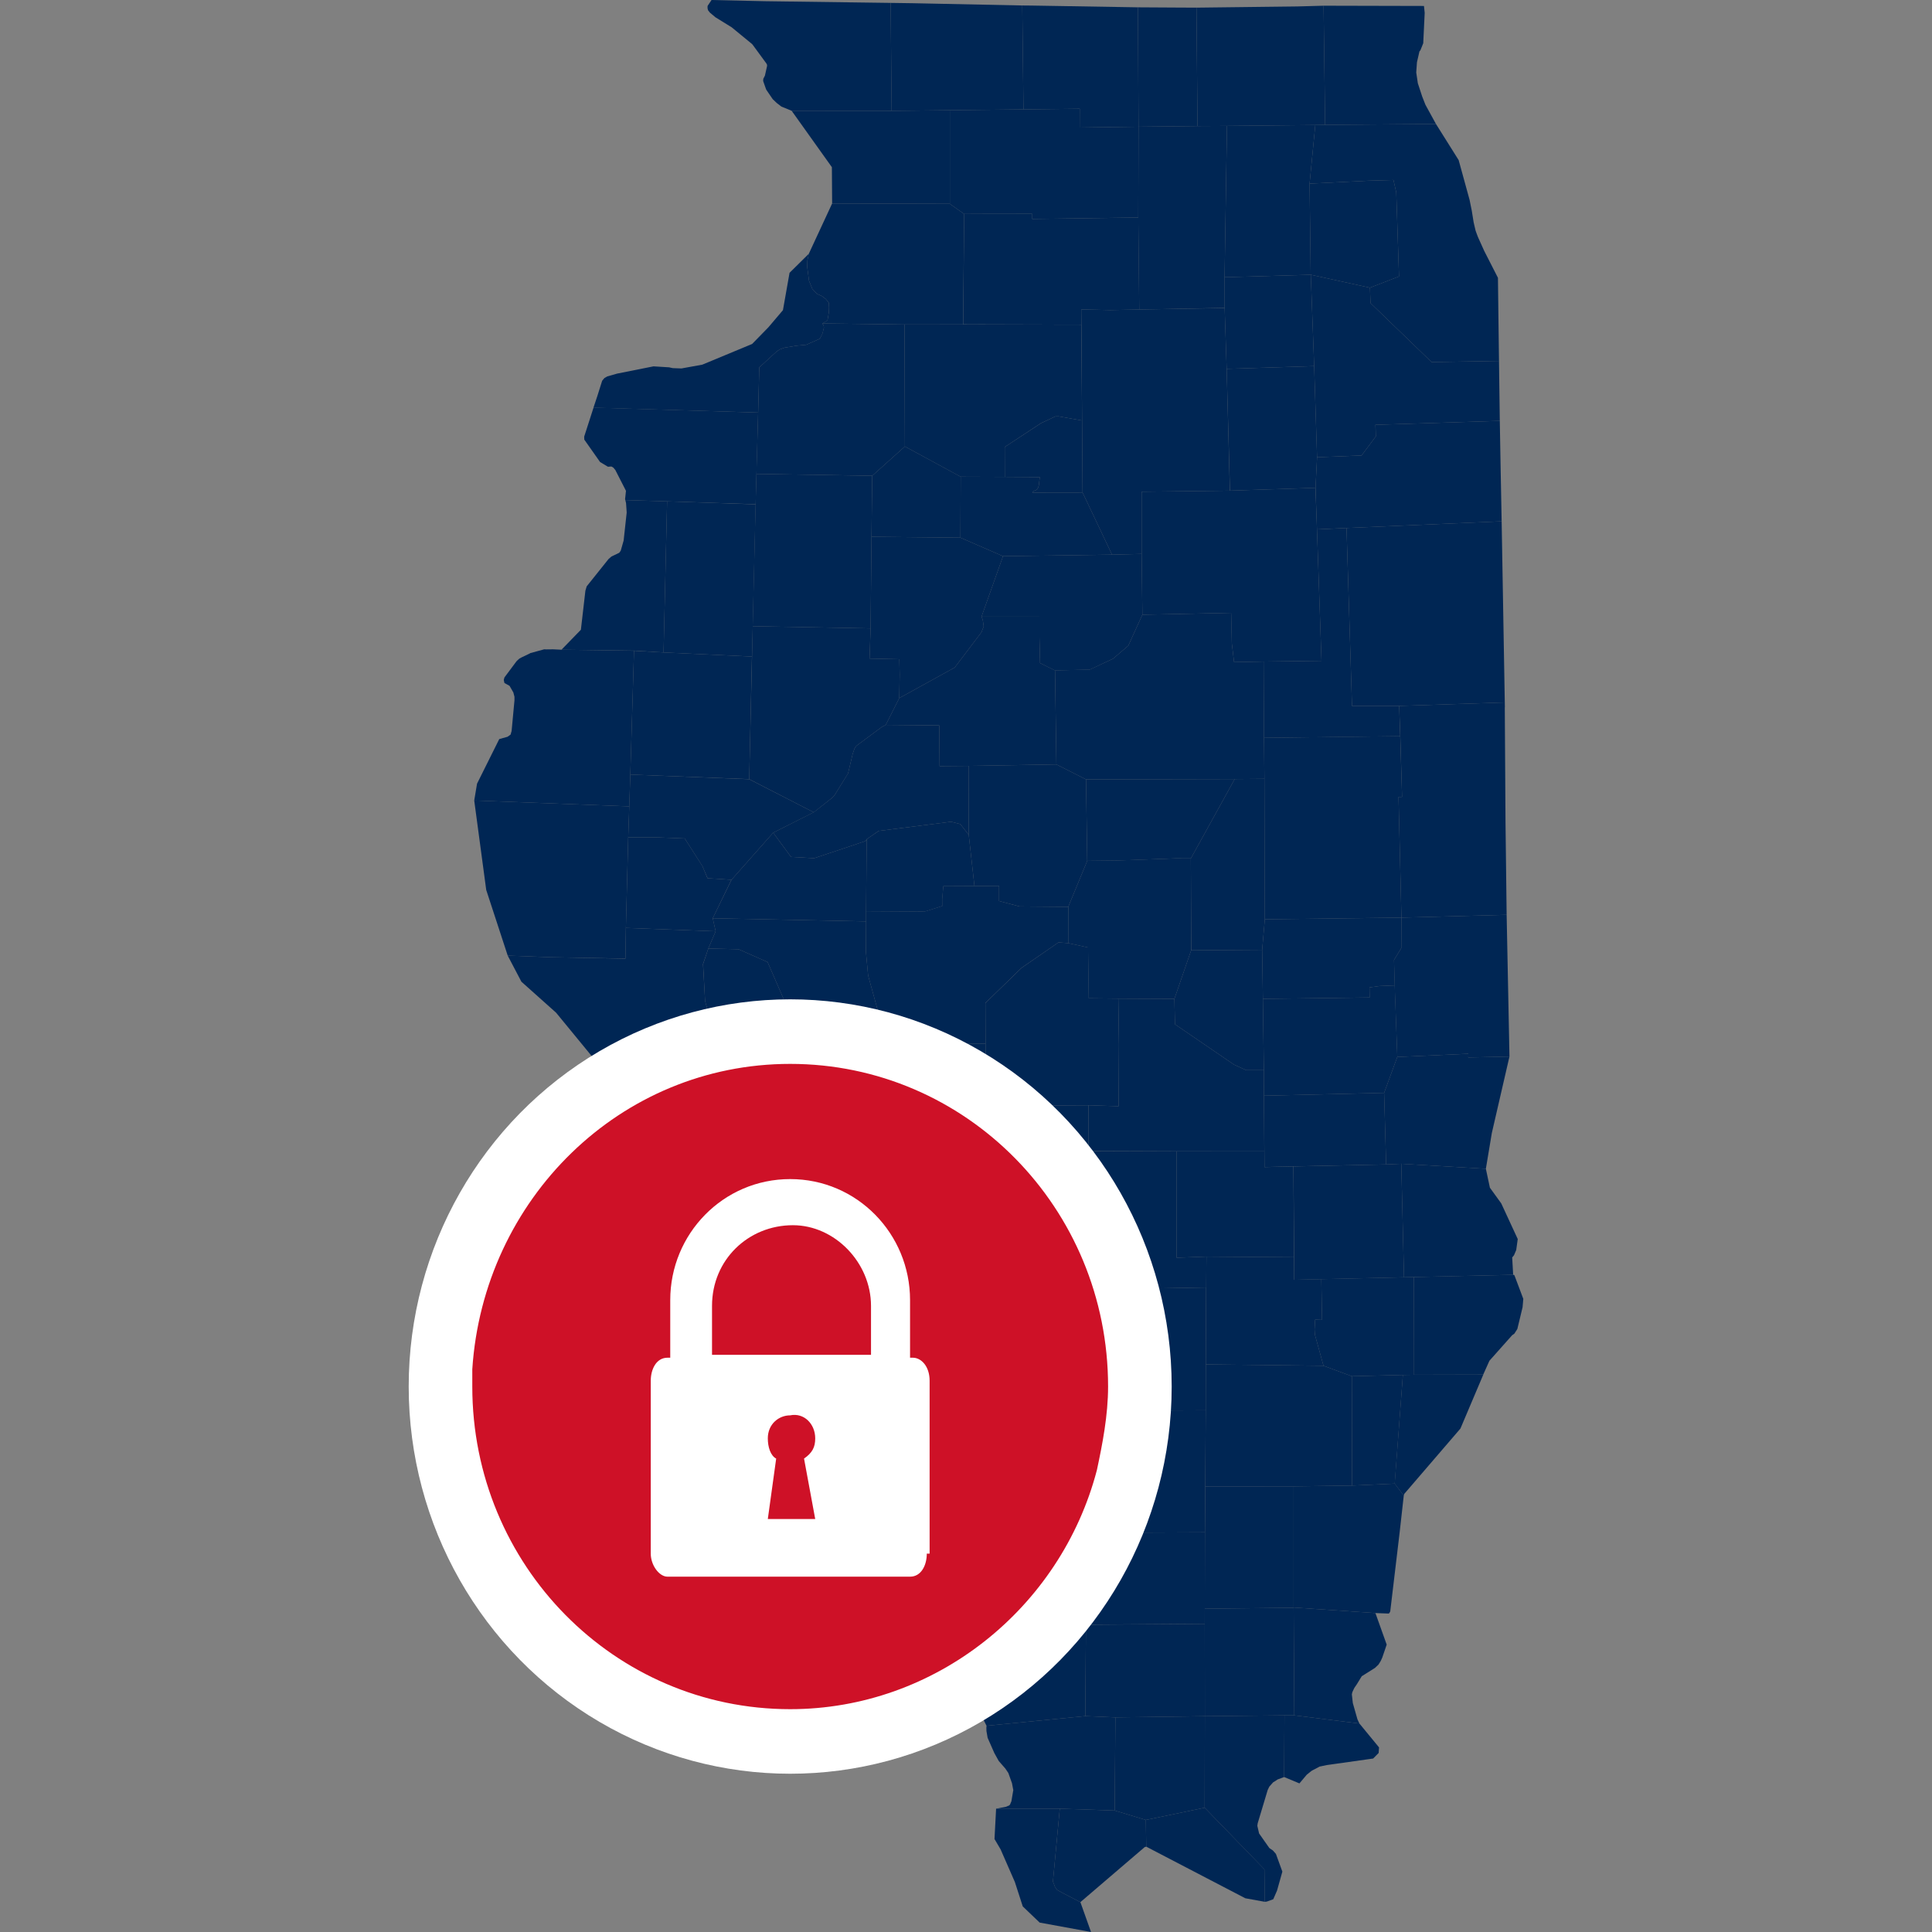 <svg width="24" height="24" viewBox="0 0 24 24" fill="none" xmlns="http://www.w3.org/2000/svg">
<rect x="0" y="0" width="24" height="24" fill="#808080" stroke="none"/>
<path d="M18.693 8.787L18.702 10.215L18.716 11.364L17.409 11.399L17.373 9.9L17.417 9.899L17.395 9.145L17.381 8.769L18.693 8.726L18.694 8.788" fill="#002654"/>
<path d="M16.727 6.559L18.654 6.476L18.693 8.726L17.381 8.769L16.795 8.769L16.727 6.559" fill="#002654"/>
<path d="M12.374 22.468L13.165 22.468L13.121 22.937L13.08 23.373L13.107 23.443L13.131 23.477L13.21 23.52L13.421 23.629L13.553 24L12.915 23.883L12.705 23.682L12.607 23.379L12.43 22.974L12.354 22.845L12.374 22.468" fill="#002654"/>
<path d="M13.165 22.468L13.847 22.491L14.234 22.608L14.239 22.94L14.22 22.945L13.421 23.629L13.21 23.52L13.131 23.477L13.107 23.443L13.08 23.373L13.121 22.937L13.165 22.468" fill="#002654"/>
<path d="M14.234 22.608L14.965 22.456L15.708 23.222L15.712 23.625L15.47 23.581L14.239 22.94L14.234 22.608" fill="#002654"/>
<path d="M16.078 21.309L16.887 21.41L17.131 21.707L17.126 21.776L17.058 21.845L17.023 21.85L16.555 21.916L16.484 21.926L16.426 21.938L16.404 21.943L16.397 21.943L16.313 21.987L16.297 21.996L16.294 21.997L16.233 22.046L16.142 22.154L15.952 22.075L15.956 21.309L16.078 21.309" fill="#002654"/>
<path d="M15.956 21.309L15.952 22.075L15.931 22.083L15.871 22.105L15.846 22.122L15.815 22.141L15.768 22.194L15.748 22.235L15.623 22.651L15.623 22.653L15.619 22.681L15.641 22.776L15.769 22.958L15.812 22.987L15.85 23.03L15.93 23.25L15.864 23.485L15.817 23.593L15.737 23.622L15.712 23.625L15.707 23.222L14.965 22.456L14.967 21.319L15.955 21.309" fill="#002654"/>
<path d="M14.967 21.319L14.965 22.456L14.234 22.608L13.847 22.491L13.856 21.334L14.967 21.319" fill="#002654"/>
<path d="M13.856 21.334L13.847 22.491L13.165 22.468L12.375 22.468L12.498 22.444L12.538 22.427L12.541 22.423L12.544 22.42L12.547 22.416L12.564 22.376L12.586 22.245L12.588 22.239L12.587 22.235L12.573 22.161L12.572 22.154L12.571 22.151L12.526 22.025L12.489 21.97L12.407 21.876L12.352 21.777L12.27 21.591L12.269 21.59L12.254 21.503L12.253 21.464L12.255 21.438L13.482 21.318L13.856 21.334" fill="#002654"/>
<path d="M17.086 20.038L17.226 20.43L17.171 20.591L17.152 20.633L17.124 20.678L17.081 20.719L16.919 20.821L16.916 20.823L16.856 20.921L16.826 20.965L16.821 20.974L16.799 21.021L16.793 21.05L16.794 21.055L16.805 21.154L16.806 21.159L16.863 21.359L16.887 21.41L16.078 21.309L16.07 19.972L16.07 19.969L17.086 20.038" fill="#002654"/>
<path d="M16.07 19.972L16.078 21.309L15.956 21.309L14.967 21.319L14.966 20.172L14.966 19.984L16.07 19.972" fill="#002654"/>
<path d="M14.966 20.172L14.967 21.319L13.856 21.334L13.482 21.318L13.49 20.183L14.966 20.172" fill="#002654"/>
<path d="M12.016 19.775L13.401 19.799L13.49 20.182L13.482 21.318L12.255 21.438L11.75 20.433L12.016 19.775" fill="#002654"/>
<path d="M9.825 17.307L10.209 17.716L10.937 18.413L11.014 18.616L10.561 18.603L10.558 18.983L10 19.181L9.841 19.041L9.582 18.746L9.574 18.736L9.565 18.721L9.51 18.632L9.478 18.533L9.448 18.337L9.454 18.156L9.46 18.113L9.468 18.095L9.528 17.932L9.545 17.903L9.555 17.892L9.825 17.307" fill="#002654"/>
<path d="M12.028 18.63L12.017 19.775L11.75 20.433L10.875 20.116L10 19.181L10.558 18.983L10.561 18.603L11.014 18.616L11.662 18.628L12.028 18.63" fill="#002654"/>
<path d="M12.028 18.63L13.501 18.66L13.562 19.041L13.401 19.799L12.017 19.775L12.028 18.63" fill="#002654"/>
<path d="M14.968 19.035L14.966 20.172L13.49 20.182L13.401 19.799L13.562 19.041L14.968 19.035" fill="#002654"/>
<path d="M16.07 18.464L16.07 19.969L16.07 19.972L14.966 19.984L14.968 19.035L14.972 18.465L16.07 18.464" fill="#002654"/>
<path d="M17.326 18.43L17.438 18.579L17.388 19.027L17.27 20.018L17.26 20.036L17.258 20.039L17.25 20.044L17.244 20.044L17.086 20.038L16.07 19.969L16.07 18.464L16.796 18.454L17.326 18.43" fill="#002654"/>
<path d="M14.978 17.519L14.972 18.465L14.967 19.035L13.562 19.041L13.501 18.66L13.511 17.526L14.978 17.519" fill="#002654"/>
<path d="M13.513 17.4L13.511 17.527L13.501 18.66L12.028 18.63L11.662 18.628L11.664 17.763L11.784 17.657L11.963 17.527L12.1 17.486L13.096 17.385L13.513 17.4" fill="#002654"/>
<path d="M13.149 16.363L13.529 16.388L13.512 17.4L13.096 17.384L12.099 17.486L11.963 17.527L11.784 17.657L11.664 17.763L11.66 16.736L12.022 16.355L13.149 16.363" fill="#002654"/>
<path d="M10.101 16.701L11.66 16.736L11.664 17.763L11.662 18.628L11.014 18.616L10.937 18.413L10.209 17.716L9.825 17.307L9.844 17.255L10.101 16.701" fill="#002654"/>
<path d="M11.889 15.244L11.896 15.595L11.934 15.786L12.019 16.056L12.022 16.355L11.661 16.736L10.101 16.701L10.058 16.35L10.317 16.073L10.327 16.033L10.346 15.934L10.345 15.909L10.333 15.884L10.026 15.664L9.966 15.622L9.886 15.576L9.804 15.543L10.232 15.228L11.696 15.244L11.889 15.245" fill="#002654"/>
<path d="M13.162 15.123L13.149 16.363L12.021 16.355L12.019 16.056L11.934 15.786L11.896 15.595L11.889 15.244L13.162 15.123" fill="#002654"/>
<path d="M13.529 16.388L13.53 16.006L13.984 16.011L14.983 15.994L14.979 16.949L14.978 17.519L13.511 17.527L13.512 17.4L13.529 16.388" fill="#002654"/>
<path d="M16.441 16.966L16.793 17.096L16.796 18.454L16.07 18.464L14.972 18.465L14.978 17.519L14.979 16.949L16.441 16.966" fill="#002654"/>
<path d="M17.566 17.078L18.426 17.076L18.142 17.746L17.444 18.558L17.438 18.579L17.325 18.43L17.427 17.08L17.566 17.078" fill="#002654"/>
<path d="M17.427 17.08L17.326 18.43L16.796 18.454L16.793 17.096L17.427 17.08" fill="#002654"/>
<path d="M18.797 15.836L18.81 15.838L18.816 15.851L18.923 16.135L18.914 16.239L18.849 16.509L18.812 16.567L18.784 16.587L18.502 16.904L18.425 17.076L17.566 17.078L17.564 15.864L18.797 15.836" fill="#002654"/>
<path d="M17.564 15.864L17.566 17.078L17.427 17.08L16.793 17.096L16.441 16.966L16.334 16.579L16.33 16.515L16.337 16.393L16.423 16.396L16.414 15.89L17.441 15.867L17.564 15.864" fill="#002654"/>
<path d="M14.987 15.61L16.075 15.618L16.077 15.898L16.414 15.89L16.423 16.396L16.337 16.393L16.33 16.515L16.334 16.579L16.441 16.966L14.979 16.949L14.983 15.994L14.987 15.61" fill="#002654"/>
<path d="M17.219 14.465L17.407 14.457L17.441 15.867L16.078 15.898L16.068 14.49L17.219 14.465" fill="#002654"/>
<path d="M17.407 14.457L18.458 14.519L18.508 14.754L18.649 14.949L18.854 15.392L18.835 15.528L18.807 15.594L18.785 15.62L18.797 15.836L17.564 15.864L17.441 15.867L17.407 14.457" fill="#002654"/>
<path d="M17.358 13.13L18.241 13.09L18.239 13.136L18.751 13.125L18.532 14.075L18.458 14.519L17.407 14.457L17.219 14.465L17.194 13.576L17.358 13.129" fill="#002654"/>
<path d="M17.194 13.576L17.219 14.465L15.708 14.497L15.701 13.611L17.194 13.576" fill="#002654"/>
<path d="M15.706 14.303L15.708 14.498L16.067 14.49L16.075 15.618L14.987 15.61L14.616 15.624L14.616 14.302" fill="#002654"/>
<path d="M14.616 14.302L14.616 15.624L14.987 15.61L14.984 15.994L13.984 16.011L13.531 16.006L13.529 16.388L13.149 16.363L13.162 15.123L13.523 14.299L14.616 14.302" fill="#002654"/>
<path d="M13.892 12.405L14.589 12.408L14.596 12.724L15.329 13.225L15.48 13.294L15.7 13.294L15.701 13.611L15.706 14.303L14.616 14.302L13.523 14.298L13.524 13.73L13.896 13.742L13.9 12.975L13.892 12.405" fill="#002654"/>
<path d="M11.697 12.97L12.243 12.965L12.251 13.729L13.16 13.732L13.523 13.73L13.523 14.299L13.162 15.123L11.889 15.244L11.696 15.244L11.697 12.97" fill="#002654"/>
<path d="M10.236 14.091L10.232 15.228L9.804 15.543L9.232 15.357L8.742 14.7L8.82 14.409L8.966 14.384L9.055 14.407L9.073 14.426L9.074 14.435L9.127 14.472L9.691 14.468L9.691 14.246L10.083 14.09L10.236 14.091" fill="#002654"/>
<path d="M10.967 12.969L11.697 12.97L11.696 15.244L10.232 15.227L10.236 14.091L10.227 12.971L10.967 12.969" fill="#002654"/>
<path d="M7.629 13.458L8.726 13.492L8.742 14.7L9.232 15.357L8.526 15.493L8.384 15.001L8.384 15L8.378 14.969L8.382 14.956L8.481 14.823L8.487 14.769L8.372 14.231L7.629 13.458" fill="#002654"/>
<path d="M10.228 12.971L10.236 14.091L10.083 14.09L9.692 14.246L9.691 14.468L9.127 14.472L9.074 14.435L9.073 14.426L9.055 14.408L8.966 14.385L8.82 14.409L8.742 14.7L8.726 13.492L8.84 12.947L9.747 12.966L10.228 12.971" fill="#002654"/>
<path d="M13.271 11.716L13.517 11.77L13.525 12.401L13.892 12.405L13.9 12.975L13.896 13.742L13.524 13.73L13.16 13.732L12.251 13.729L12.243 12.965L12.241 12.46L12.692 12.022L13.149 11.707L13.271 11.716" fill="#002654"/>
<path d="M15.688 12.408L17.014 12.391L17.012 12.266L17.133 12.249L17.326 12.241L17.358 13.129L17.194 13.576L15.701 13.611L15.7 13.294L15.688 12.408" fill="#002654"/>
<path d="M17.409 11.399L18.716 11.364L18.74 12.56L18.751 13.125L18.239 13.136L18.24 13.09L17.358 13.13L17.325 12.241L17.317 11.925L17.407 11.778L17.409 11.399" fill="#002654"/>
<path d="M15.712 11.42L17.409 11.399L17.407 11.778L17.317 11.925L17.326 12.241L17.133 12.249L17.012 12.266L17.014 12.391L15.688 12.408L15.679 11.799L15.712 11.42" fill="#002654"/>
<path d="M15.679 11.799L15.688 12.408L15.7 13.294L15.48 13.294L15.329 13.225L14.596 12.724L14.589 12.408L14.797 11.805L15.679 11.799" fill="#002654"/>
<path d="M14.793 10.664L14.797 11.805L14.589 12.408L13.892 12.405L13.525 12.401L13.516 11.77L13.27 11.716L13.27 11.265L13.506 10.694L13.88 10.689L14.605 10.663L14.793 10.664" fill="#002654"/>
<path d="M12.105 11.007L12.411 11.005L12.411 11.193L12.665 11.26L13.269 11.265L13.27 11.716L13.149 11.707L12.691 12.022L12.24 12.46L12.243 12.965L11.697 12.97L10.967 12.969L10.973 12.843L10.958 12.748L10.784 12.117L10.757 11.826L10.759 11.446L10.759 11.319L11.487 11.323L11.705 11.255L11.704 11.168L11.718 11.009L12.105 11.007" fill="#002654"/>
<path d="M8.854 11.407L10.759 11.446L10.757 11.826L10.784 12.117L10.958 12.748L10.974 12.843L10.968 12.969L10.228 12.971L9.747 12.966L9.757 12.462L9.535 11.951L9.175 11.792L8.799 11.783L8.89 11.569L8.854 11.407" fill="#002654"/>
<path d="M9.747 12.966L8.84 12.947L8.869 12.872L8.869 12.856L8.85 12.767L8.759 12.436L8.734 11.976L8.799 11.783L9.175 11.792L9.535 11.951L9.757 12.462L9.747 12.966" fill="#002654"/>
<path d="M8.89 11.569L8.799 11.783L8.733 11.976L8.759 12.436L8.85 12.767L8.869 12.856L8.869 12.872L8.84 12.947L8.726 13.492L7.629 13.458L6.908 12.58L6.477 12.195L6.307 11.871L6.839 11.891L7.769 11.909L7.775 11.527L8.89 11.569" fill="#002654"/>
<path d="M7.804 10.401L8.183 10.403L8.506 10.416L8.726 10.759L8.789 10.91L9.086 10.929L8.854 11.407L8.89 11.569L7.775 11.527L7.804 10.401" fill="#002654"/>
<path d="M7.817 10.017L7.804 10.401L7.775 11.527L7.769 11.908L6.839 11.891L6.307 11.871L6.04 11.055L5.891 9.944L7.817 10.017" fill="#002654"/>
<path d="M6.975 8.071L7.876 8.084L7.83 9.622L7.817 10.017L5.891 9.944L5.926 9.735L6.202 9.181L6.303 9.153L6.307 9.151L6.343 9.125L6.353 9.088L6.355 9.085L6.391 8.699L6.391 8.656L6.377 8.602L6.33 8.52L6.266 8.484L6.258 8.447L6.266 8.416L6.415 8.216L6.428 8.203L6.44 8.192L6.451 8.182L6.48 8.166L6.564 8.126L6.584 8.116L6.588 8.113L6.76 8.066L6.761 8.066L6.787 8.067L6.871 8.066L6.975 8.071" fill="#002654"/>
<path d="M8.243 8.105L9.341 8.156L9.307 9.679L7.83 9.622L7.876 8.084L8.243 8.105" fill="#002654"/>
<path d="M7.83 9.622L9.307 9.68L10.109 10.091L9.605 10.344L9.087 10.929L8.79 10.91L8.726 10.76L8.506 10.416L8.183 10.403L7.804 10.401L7.83 9.622" fill="#002654"/>
<path d="M9.605 10.344L9.826 10.645L10.113 10.661L10.119 10.659L10.448 10.55L10.751 10.448L10.766 10.425L10.759 11.319L10.759 11.446L8.854 11.407L9.087 10.929L9.605 10.344" fill="#002654"/>
<path d="M10.766 10.425L10.916 10.322L11.815 10.208L11.929 10.237L12.034 10.371L12.105 11.007L11.718 11.009L11.705 11.168L11.706 11.255L11.487 11.324L10.759 11.319L10.766 10.425" fill="#002654"/>
<path d="M11.003 9.005L11.668 9.011L11.672 9.517L12.032 9.514L12.034 10.371L11.929 10.237L11.815 10.208L10.915 10.322L10.766 10.425L10.751 10.448L10.448 10.55L10.119 10.659L10.113 10.661L9.826 10.645L9.605 10.344L10.109 10.09L10.343 9.906L10.366 9.88L10.535 9.607L10.592 9.366L10.615 9.299L10.637 9.266L10.955 9.03L11.003 9.005" fill="#002654"/>
<path d="M13.123 9.496L13.491 9.682L13.506 10.694L13.27 11.265L12.665 11.26L12.412 11.193L12.412 11.005L12.105 11.007L12.034 10.371L12.032 9.514L13.123 9.496" fill="#002654"/>
<path d="M15.338 9.678L14.793 10.664L14.605 10.663L13.879 10.69L13.506 10.694L13.491 9.682L15.338 9.678" fill="#002654"/>
<path d="M15.338 9.678L15.708 9.675L15.712 11.42L15.679 11.799L14.798 11.805L14.793 10.664L15.338 9.678" fill="#002654"/>
<path d="M15.702 9.166L17.394 9.144L17.417 9.899L17.373 9.9L17.409 11.399L15.712 11.42L15.707 9.675L15.702 9.166" fill="#002654"/>
<path d="M16.36 6.576L16.727 6.559L16.795 8.769L17.381 8.769L17.394 9.145L15.702 9.166L15.697 8.218L16.416 8.209L16.36 6.576" fill="#002654"/>
<path d="M14.191 7.636L15.295 7.613L15.302 7.991L15.33 8.225L15.698 8.218L15.702 9.166L15.707 9.675L15.338 9.678L13.491 9.682L13.123 9.496L13.106 8.328L13.539 8.317L13.826 8.183L14.016 8.021L14.191 7.636" fill="#002654"/>
<path d="M12.193 7.66L12.912 7.659L12.912 7.913L12.92 8.237L13.106 8.328L13.123 9.496L12.032 9.514L11.672 9.517L11.668 9.011L11.003 9.005L11.171 8.672L11.86 8.292L12.192 7.854L12.22 7.78L12.208 7.699L12.193 7.66" fill="#002654"/>
<path d="M13.814 6.89L14.182 6.881L14.191 7.636L14.016 8.021L13.826 8.183L13.539 8.318L13.106 8.329L12.92 8.237L12.912 7.913L12.912 7.66L12.193 7.66L12.46 6.909L13.814 6.89" fill="#002654"/>
<path d="M11.931 6.679L12.46 6.909L12.193 7.66L12.208 7.699L12.22 7.78L12.192 7.854L11.86 8.292L11.171 8.672L11.176 8.381L11.172 8.189L10.802 8.181L10.815 7.806L10.826 6.668L11.931 6.679" fill="#002654"/>
<path d="M10.815 7.806L10.802 8.181L11.172 8.189L11.176 8.381L11.171 8.672L11.003 9.005L10.955 9.03L10.637 9.266L10.615 9.299L10.592 9.366L10.535 9.608L10.366 9.88L10.343 9.906L10.109 10.091L9.307 9.679L9.342 8.156L9.35 7.779L10.815 7.806" fill="#002654"/>
<path d="M8.287 6.228L9.387 6.265L9.342 8.156L8.243 8.105L8.287 6.228" fill="#002654"/>
<path d="M7.768 6.212L8.287 6.228L8.243 8.105L7.876 8.083L6.975 8.071L7.216 7.823L7.272 7.338L7.288 7.284L7.56 6.944L7.596 6.913L7.692 6.867L7.711 6.841L7.747 6.715L7.785 6.367L7.777 6.25L7.768 6.212" fill="#002654"/>
<path d="M7.373 5.063L9.418 5.125L9.387 6.264L8.287 6.228L7.768 6.212L7.765 6.201L7.776 6.097L7.644 5.839L7.619 5.809L7.595 5.795L7.552 5.798L7.454 5.739L7.259 5.462L7.258 5.459L7.257 5.424L7.373 5.064" fill="#002654"/>
<path d="M10.835 5.91L10.826 6.668L10.815 7.806L9.35 7.779L9.386 6.265L9.397 5.887L10.835 5.91" fill="#002654"/>
<path d="M11.241 5.546L11.934 5.922L11.931 6.679L10.826 6.668L10.835 5.91L11.241 5.546" fill="#002654"/>
<path d="M11.934 5.922L12.482 5.924L12.917 5.927L12.904 6.032L12.895 6.06L12.875 6.085L12.842 6.1L12.823 6.119L13.448 6.118L13.814 6.89L12.46 6.909L11.931 6.679L11.934 5.922" fill="#002654"/>
<path d="M13.442 5.224L13.448 6.118L12.823 6.119L12.842 6.1L12.875 6.085L12.895 6.06L12.904 6.032L12.917 5.927L12.482 5.924L12.481 5.553L12.932 5.257L13.11 5.173L13.149 5.172L13.442 5.224" fill="#002654"/>
<path d="M15.278 6.095L16.341 6.06L16.36 6.576L16.416 8.209L15.697 8.218L15.33 8.225L15.302 7.991L15.294 7.613L14.191 7.636L14.182 6.881L14.182 6.108L15.278 6.095" fill="#002654"/>
<path d="M18.641 5.8L18.654 6.476L16.727 6.559L16.36 6.576L16.342 6.06L16.361 5.68L16.914 5.658L17.091 5.421L17.087 5.277L18.631 5.228L18.641 5.8" fill="#002654"/>
<path d="M16.325 4.548L16.361 5.68L16.342 6.06L15.279 6.095L15.238 4.582L16.325 4.548" fill="#002654"/>
<path d="M16.283 3.413L17.018 3.574L17.025 3.765L17.784 4.498L18.621 4.484L18.631 5.228L17.086 5.277L17.091 5.421L16.914 5.658L16.361 5.68L16.325 4.548L16.283 3.413" fill="#002654"/>
<path d="M16.282 3.413L16.283 3.413L16.325 4.548L15.238 4.582L15.213 3.826L15.212 3.444L16.282 3.413" fill="#002654"/>
<path d="M14.152 3.845L15.213 3.826L15.238 4.582L15.278 6.095L14.182 6.108L14.182 6.881L13.814 6.89L13.448 6.118L13.442 5.224L13.432 3.844L13.794 3.852L14.152 3.845" fill="#002654"/>
<path d="M13.432 4.033L13.442 5.224L13.148 5.172L13.11 5.173L12.931 5.257L12.481 5.553L12.482 5.924L11.933 5.922L11.241 5.546L11.236 4.031L11.964 4.03L13.432 4.033" fill="#002654"/>
<path d="M11.236 4.031L11.241 5.546L10.835 5.91L9.396 5.887L9.418 5.125L9.432 4.564L9.648 4.366L9.687 4.34L9.745 4.319L9.897 4.294L10.015 4.283L10.184 4.208L10.216 4.145L10.235 4.071L10.232 4.044L10.216 4.018L11.236 4.031" fill="#002654"/>
<path d="M10.047 3.153L10.03 3.234L10.027 3.313L10.05 3.488L10.091 3.589L10.148 3.65L10.208 3.677L10.258 3.714L10.296 3.762L10.299 3.821L10.297 3.874L10.281 3.971L10.273 3.984L10.216 4.019L10.232 4.044L10.235 4.071L10.217 4.145L10.184 4.208L10.015 4.283L9.897 4.294L9.745 4.319L9.687 4.34L9.648 4.366L9.432 4.564L9.418 5.125L7.373 5.064L7.373 5.062L7.421 4.918L7.478 4.737L7.481 4.729L7.506 4.699L7.506 4.698L7.509 4.696L7.544 4.676L7.666 4.641L8.118 4.551L8.312 4.563L8.357 4.573L8.465 4.577L8.724 4.53L9.343 4.273L9.546 4.065L9.726 3.853L9.808 3.389L10.047 3.153" fill="#002654"/>
<path d="M11.977 2.658L12.188 2.657L12.823 2.656L12.823 2.72L14.141 2.702L14.152 3.845L13.795 3.852L13.432 3.844L13.433 4.033L11.965 4.029L11.977 2.658" fill="#002654"/>
<path d="M11.799 2.532L11.977 2.658L11.964 4.03L11.236 4.031L10.216 4.018L10.272 3.984L10.281 3.971L10.297 3.874L10.299 3.821L10.296 3.762L10.258 3.714L10.208 3.677L10.148 3.65L10.091 3.589L10.05 3.488L10.027 3.313L10.03 3.234L10.047 3.153L10.337 2.528L11.799 2.532" fill="#002654"/>
<path d="M11.799 1.369L11.799 2.532L10.337 2.528L10.334 2.077L9.834 1.376L11.076 1.377L11.799 1.369" fill="#002654"/>
<path d="M12.713 1.359L13.413 1.351L13.412 1.584L14.143 1.574L14.14 2.702L12.823 2.72L12.822 2.656L12.188 2.657L11.977 2.658L11.799 2.532L11.799 1.369L12.714 1.359" fill="#002654"/>
<path d="M15.242 1.564L15.212 3.444L15.213 3.825L14.152 3.845L14.14 2.702L14.143 1.574L14.876 1.566L15.242 1.564" fill="#002654"/>
<path d="M16.339 1.553L16.268 2.281L16.282 3.413L15.212 3.444L15.242 1.564L16.339 1.553" fill="#002654"/>
<path d="M16.282 3.413L16.268 2.281L16.996 2.245L17.31 2.236L17.345 2.391L17.379 3.434L17.018 3.574L16.283 3.413L16.282 3.413" fill="#002654"/>
<path d="M16.461 1.551L17.838 1.54L18.12 1.989L18.256 2.484L18.283 2.618L18.306 2.761L18.33 2.864L18.34 2.892L18.359 2.943L18.438 3.118L18.608 3.451L18.621 4.484L17.784 4.498L17.025 3.765L17.018 3.574L17.379 3.434L17.345 2.391L17.31 2.236L16.996 2.245L16.268 2.281L16.339 1.553L16.461 1.551" fill="#002654"/>
<path d="M16.442 0.071L17.688 0.074L17.689 0.074L17.698 0.16L17.68 0.537L17.645 0.624L17.633 0.638L17.602 0.773L17.593 0.9L17.613 1.035L17.667 1.199L17.707 1.301L17.838 1.54L16.461 1.551L16.442 0.071" fill="#002654"/>
<path d="M16.117 0.08L16.442 0.071L16.461 1.551L16.339 1.553L15.242 1.564L14.876 1.566L14.863 0.095L16.117 0.08" fill="#002654"/>
<path d="M14.647 0.094L14.863 0.095L14.876 1.566L14.143 1.574L14.136 0.091L14.647 0.094" fill="#002654"/>
<path d="M14.136 0.091L14.143 1.574L13.412 1.584L13.413 1.351L12.714 1.359L12.699 0.068L12.81 0.069L14.136 0.091" fill="#002654"/>
<path d="M11.342 0.04L12.699 0.068L12.714 1.359L11.799 1.369L11.076 1.377L11.064 0.036L11.342 0.04" fill="#002654"/>
<path d="M11.064 0.036L11.076 1.377L9.834 1.376L9.707 1.324L9.652 1.282L9.602 1.235L9.599 1.232L9.518 1.113L9.516 1.108L9.48 1.006L9.482 0.979L9.502 0.94L9.529 0.819L9.528 0.803L9.52 0.788L9.35 0.556L9.343 0.548L9.341 0.546L9.089 0.339L8.888 0.215L8.819 0.157L8.796 0.128L8.79 0.106L8.789 0.082L8.791 0.072L8.839 0L9.507 0.015L11.064 0.036" fill="#002654"/>
<ellipse cx="9.816" cy="17.224" rx="4.739" ry="4.81" fill="white"/>
<path d="M10.127 17.868C10.127 17.976 10.092 18.047 9.988 18.119L10.127 18.87H9.538L9.642 18.119C9.572 18.083 9.538 17.976 9.538 17.868C9.538 17.689 9.676 17.582 9.815 17.582C9.988 17.546 10.127 17.689 10.127 17.868Z" fill="#CE1127"/>
<path d="M10.82 16.222V16.83H8.845V16.222C8.845 15.649 9.296 15.22 9.85 15.22C10.37 15.22 10.82 15.685 10.82 16.222Z" fill="#CE1127"/>
<path d="M9.816 13.216C7.703 13.216 6.005 14.898 5.867 17.009C5.867 17.081 5.867 17.152 5.867 17.224C5.867 19.443 7.633 21.232 9.816 21.232C11.617 21.232 13.176 19.98 13.626 18.262C13.695 17.94 13.765 17.582 13.765 17.224C13.765 15.005 11.998 13.216 9.816 13.216ZM11.513 19.3C11.513 19.443 11.444 19.586 11.305 19.586H8.292C8.188 19.586 8.084 19.443 8.084 19.3V17.152C8.084 17.009 8.153 16.866 8.292 16.866H8.326V16.15C8.326 15.327 8.984 14.647 9.816 14.647C10.647 14.647 11.305 15.327 11.305 16.15V16.866H11.34C11.444 16.866 11.548 16.973 11.548 17.152V19.3H11.513Z" fill="#CE1127"/>
</svg>
